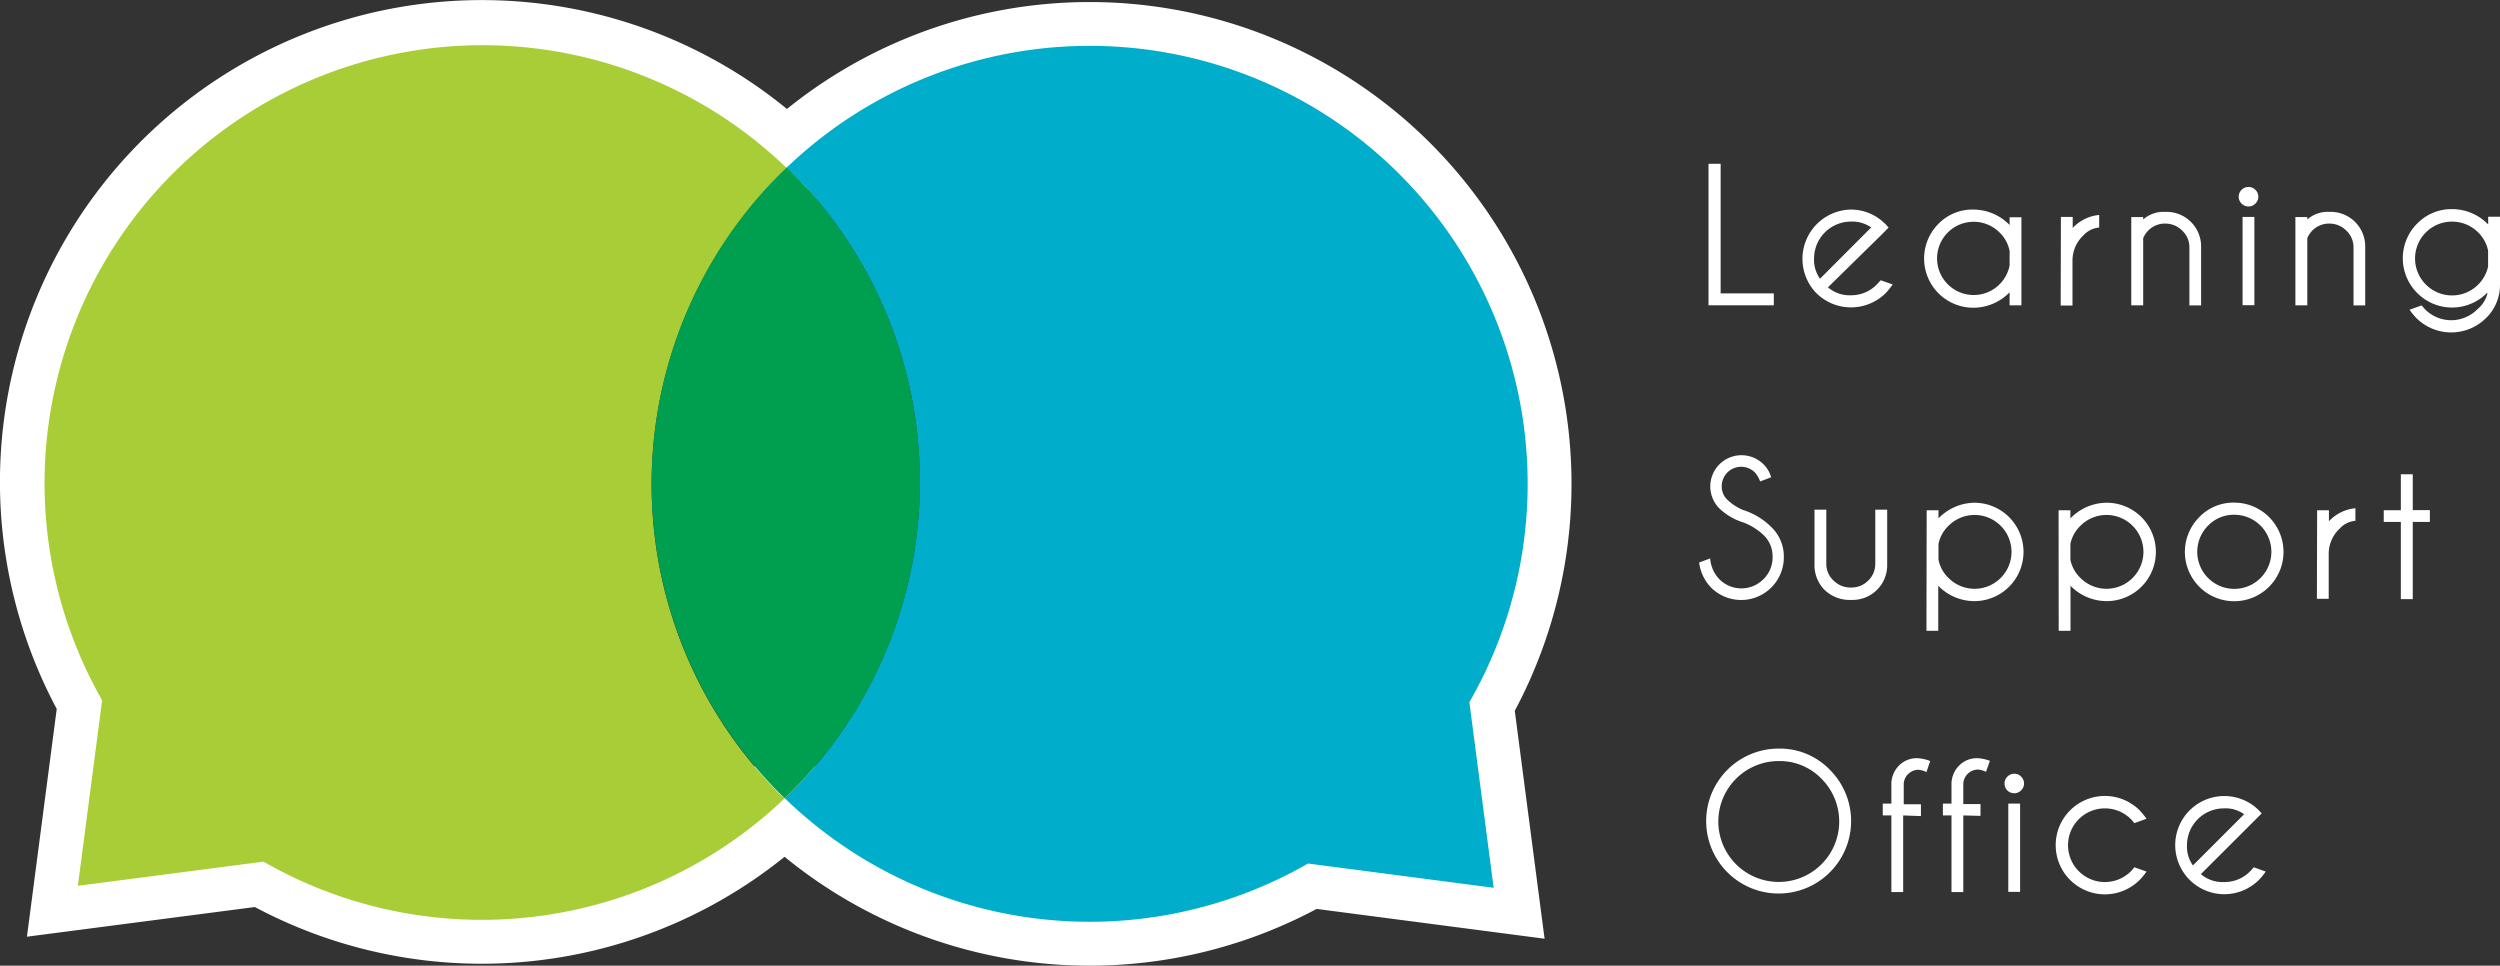 <svg xmlns="http://www.w3.org/2000/svg" viewBox="0 0 226.66 87.55"><rect x="0" y="0" width="226.66" height="87.55" fill="#333333" stroke="none"/><defs><style>.cls-1{fill:none;stroke:#fff;stroke-miterlimit:10;stroke-width:7.96px;}.cls-2{fill:#00aecb;}.cls-3{fill:#a9cd36;}.cls-4{fill:#009f50;}.cls-5{fill:#fff;}</style></defs><g id="レイヤー_2" data-name="レイヤー 2"><g id="fixation"><path class="cls-1" d="M71.33,15.19A39.71,39.71,0,0,0,9.26,63.49L7.06,80.31l16.83-2.19a39.74,39.74,0,0,0,47.26-5.75,39.72,39.72,0,0,0,47.44,5.92l16.83,2.2-2.2-16.83A39.71,39.71,0,0,0,71.33,15.19h0"/><path class="cls-2" d="M126.87,15.78a39.71,39.71,0,0,0-55.54-.59c.15.14.3.27.44.42a39.71,39.71,0,0,1,0,56.16l-.62.6a39.72,39.72,0,0,0,47.44,5.92l16.83,2.2-2.2-16.83A39.72,39.72,0,0,0,126.87,15.78Z"/><path class="cls-3" d="M70.71,72a39.72,39.72,0,0,1,0-56.17l.62-.59A39.71,39.71,0,0,0,9.26,63.49L7.06,80.31l16.83-2.19a39.74,39.74,0,0,0,47.26-5.75Z"/><path class="cls-4" d="M71.33,15.19l-.62.59a39.72,39.72,0,0,0,0,56.17l.44.42.62-.6a39.71,39.71,0,0,0,0-56.16C71.63,15.46,71.48,15.33,71.33,15.19Z"/><path class="cls-5" d="M154.9,27.68V14.85H156V26.6h4.82v1.08Z"/><path class="cls-5" d="M165.73,26.05a3,3,0,0,0,2.08.72,3.22,3.22,0,0,0,2.37-1l.33-.36,1.09.38a7,7,0,0,1-.62.77,4.47,4.47,0,0,1-6.32,0A4.47,4.47,0,0,1,167.81,19a4.36,4.36,0,0,1,2.78,1l.39.35a3.44,3.44,0,0,0,.25.28l-.65.66Zm3.92-5.43a3,3,0,0,0-1.84-.53,3.35,3.35,0,0,0-3.34,3.34,2.94,2.94,0,0,0,.54,1.84Z"/><path class="cls-5" d="M183.27,27.68H182.2V26.5a4.59,4.59,0,0,1-3.29,1.4,4.46,4.46,0,0,1-3.15-7.62A4.3,4.3,0,0,1,178.91,19a4.59,4.59,0,0,1,3.29,1.4v-.7h1.07Zm-1.07-3.57V22.76a3.18,3.18,0,0,0-.92-1.69,3.32,3.32,0,1,0,.92,3Z"/><path class="cls-5" d="M186.85,19.67h1.07v1a3.74,3.74,0,0,1,2.4-1.18v1.14a2.16,2.16,0,0,0-1.42.7,3.13,3.13,0,0,0-1,2.24v4.13h-1.07Z"/><path class="cls-5" d="M194.31,21.59v6.09h-1.08v-8h1.08v.22a2.77,2.77,0,0,1,2-.69,3.13,3.13,0,0,1,3.25,3.17v5.31h-1.06V22.44a2.06,2.06,0,0,0-.65-1.53,2.16,2.16,0,0,0-1.54-.64,2.12,2.12,0,0,0-1.54.63A2.21,2.21,0,0,0,194.31,21.59Z"/><path class="cls-5" d="M204.48,17.21a.86.86,0,0,1,0,1.25.85.85,0,0,1-.62.26.89.89,0,0,1-.63-.26.88.88,0,0,1,0-1.25.89.89,0,0,1,.63-.26A.85.85,0,0,1,204.48,17.21Zm-.09,2.46v8h-1.07v-8Z"/><path class="cls-5" d="M209.19,21.59v6.09h-1.08v-8h1.08v.22a2.77,2.77,0,0,1,2-.69,3.13,3.13,0,0,1,3.25,3.17v5.31h-1.06V22.44a2.06,2.06,0,0,0-.65-1.53,2.16,2.16,0,0,0-1.54-.64,2.12,2.12,0,0,0-1.54.63A2.21,2.21,0,0,0,209.19,21.59Z"/><path class="cls-5" d="M225.53,26.57l-.06,0a4.45,4.45,0,0,1-6.31,0,4.45,4.45,0,0,1,0-6.31,4.33,4.33,0,0,1,3.15-1.3,4.56,4.56,0,0,1,3.28,1.39v-.7h1.07v6.12a4.17,4.17,0,0,1-1.27,3.07,4.48,4.48,0,0,1-6.31,0,5.66,5.66,0,0,1-.62-.76l1.09-.39.32.36a3.34,3.34,0,0,0,4.73,0A2.73,2.73,0,0,0,225.53,26.57Zm.05-3.85a3.22,3.22,0,0,0-.9-1.65,3.36,3.36,0,0,0-4.74,0,3.34,3.34,0,0,0,0,4.73,3.35,3.35,0,0,0,5.64-1.63Z"/><path class="cls-5" d="M158.07,47.37a5.45,5.45,0,0,1-2.18-1.27,2.82,2.82,0,0,1,4-4,2.61,2.61,0,0,1,.69,1.17l-1,.38a2.37,2.37,0,0,0-.48-.82,1.76,1.76,0,0,0-3,1.26,1.65,1.65,0,0,0,.52,1.23,4.65,4.65,0,0,0,1.39.91,6.35,6.35,0,0,1,2.58,1.55,3.69,3.69,0,0,1,1.14,2.73,3.87,3.87,0,0,1-6.62,2.74A4,4,0,0,1,154.05,51l1-.37a3.06,3.06,0,0,0,.83,1.88,2.81,2.81,0,0,0,4,0,2.73,2.73,0,0,0,.83-2,2.66,2.66,0,0,0-.82-2A5.57,5.57,0,0,0,158.07,47.37Z"/><path class="cls-5" d="M167.85,54.39a3.28,3.28,0,0,1-2.42-.9,3.16,3.16,0,0,1-.92-2.28v-5h1.07v4.9a2.06,2.06,0,0,0,.65,1.52,2.19,2.19,0,0,0,1.61.64,2.15,2.15,0,0,0,1.54-.63,2.09,2.09,0,0,0,.64-1.53v-4.9h1.08v5a3.14,3.14,0,0,1-3.25,3.18Z"/><path class="cls-5" d="M174.68,46.26h1.07V47A4.6,4.6,0,0,1,179,45.58a4.46,4.46,0,1,1,0,8.92,4.58,4.58,0,0,1-3.27-1.39v4.08h-1.07Zm1.07,3.06v1.43a3.16,3.16,0,0,0,.91,1.65,3.34,3.34,0,0,0,4.73,0,3.34,3.34,0,0,0,0-4.73,3.34,3.34,0,0,0-4.73,0A3.16,3.16,0,0,0,175.75,49.32Z"/><path class="cls-5" d="M186.64,46.26h1.07V47A4.6,4.6,0,0,1,191,45.58a4.46,4.46,0,0,1,0,8.92,4.58,4.58,0,0,1-3.28-1.39v4.08h-1.07Zm1.07,3.06v1.43a3.16,3.16,0,0,0,.91,1.65,3.34,3.34,0,0,0,4.73,0,3.34,3.34,0,0,0,0-4.73,3.34,3.34,0,0,0-4.73,0A3.16,3.16,0,0,0,187.71,49.32Z"/><path class="cls-5" d="M202.55,45.57a4.47,4.47,0,1,1-3.15,1.31A4.28,4.28,0,0,1,202.55,45.57Zm-2.37,2.1a3.36,3.36,0,1,0,2.37-1A3.23,3.23,0,0,0,200.18,47.67Z"/><path class="cls-5" d="M210.08,46.26h1.07v1a3.74,3.74,0,0,1,2.4-1.18v1.14a2.16,2.16,0,0,0-1.42.7,3.13,3.13,0,0,0-1,2.24v4.13h-1.07Z"/><path class="cls-5" d="M217.67,46.26V43h1.08v3.25h1.55v1.07h-1.55v7h-1.08v-7h-1.55V46.26Z"/><path class="cls-5" d="M165.91,69.8a6.57,6.57,0,1,1-4.65-1.93A6.3,6.3,0,0,1,165.91,69.8ZM161.26,69a5.48,5.48,0,1,0,3.88,1.6A5.27,5.27,0,0,0,161.26,69Z"/><path class="cls-5" d="M172.55,73.93v6.95h-1.07V73.93h-.78V72.86h.78V71a2.38,2.38,0,0,1,.72-1.62,2.26,2.26,0,0,1,1.6-.64A3.63,3.63,0,0,1,175,69l-.34,1a2,2,0,0,0-.75-.21,1.36,1.36,0,0,0-.91.39,1.3,1.3,0,0,0-.4.91v1.83h1.56v1.07Z"/><path class="cls-5" d="M178,73.93v6.95h-1.07V73.93h-.78V72.86h.78V71a2.38,2.38,0,0,1,.72-1.62,2.26,2.26,0,0,1,1.6-.64,3.73,3.73,0,0,1,1.16.24l-.35,1a2,2,0,0,0-.74-.21,1.37,1.37,0,0,0-.92.39,1.34,1.34,0,0,0-.4.91v1.83h1.56v1.07Z"/><path class="cls-5" d="M183.24,70.41a.86.86,0,0,1,0,1.25.85.85,0,0,1-.62.26.89.89,0,0,1-.63-.26.89.89,0,0,1,.63-1.51A.82.82,0,0,1,183.24,70.41Zm-.09,2.45v8h-1.07v-8Z"/><path class="cls-5" d="M193.51,78.63l1.1.39a5.93,5.93,0,0,1-.62.76,4.46,4.46,0,1,1,0-6.31,7.79,7.79,0,0,1,.62.76l-1.1.4c-.13-.16-.23-.28-.32-.37a3.34,3.34,0,1,0,0,4.74C193.28,78.91,193.38,78.79,193.51,78.63Z"/><path class="cls-5" d="M199.54,79.25a3,3,0,0,0,2.09.72A3.22,3.22,0,0,0,204,79a4.83,4.83,0,0,0,.33-.37l1.09.39a5.93,5.93,0,0,1-.62.76,4.45,4.45,0,1,1-.39-6.66c.13.11.26.22.39.35l.25.28-.65.65Zm3.92-5.43a2.88,2.88,0,0,0-1.83-.53,3.35,3.35,0,0,0-3.35,3.34,2.89,2.89,0,0,0,.54,1.83Z"/></g></g></svg>